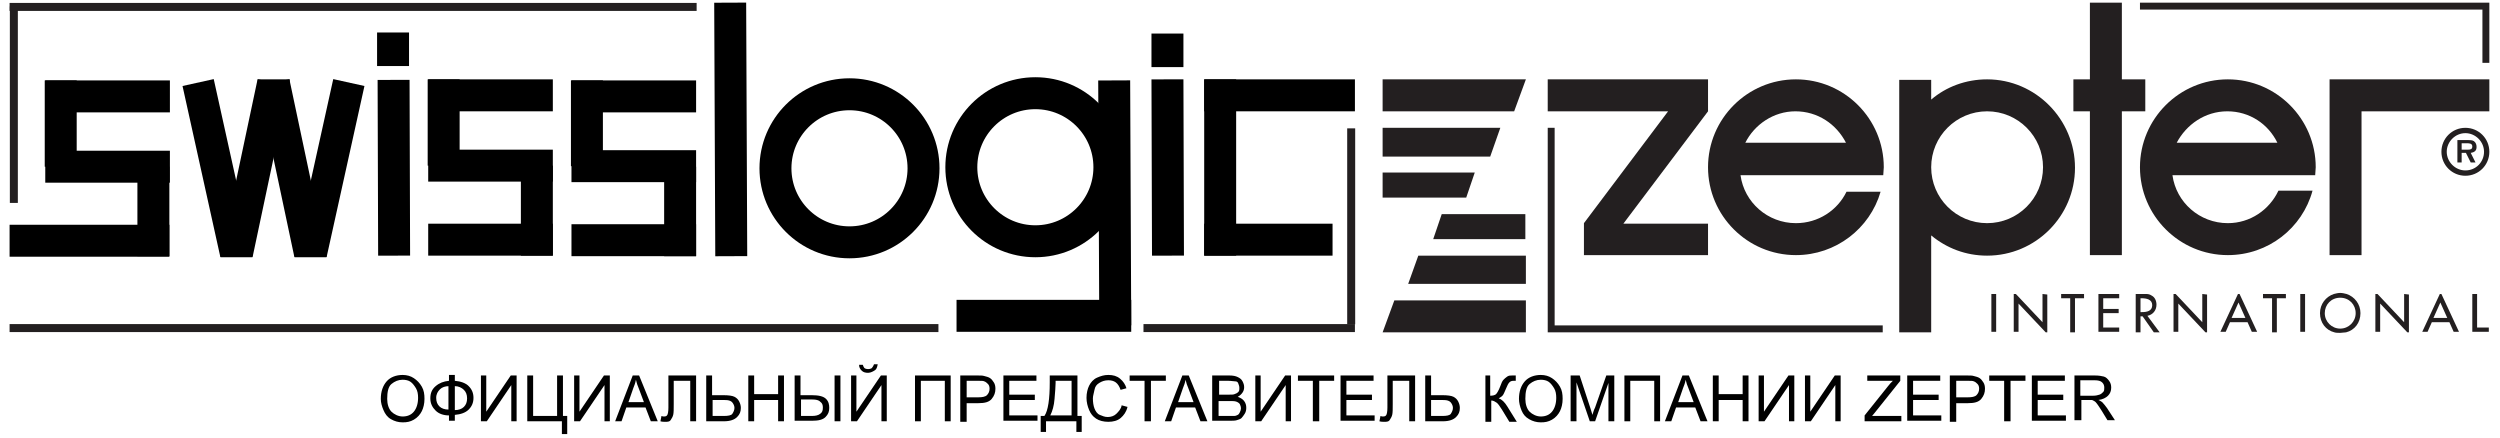 <?xml version="1.0" encoding="utf-8"?>
<!-- Generator: Adobe Illustrator 27.5.0, SVG Export Plug-In . SVG Version: 6.00 Build 0)  -->
<svg version="1.1" id="Слой_1" xmlns="http://www.w3.org/2000/svg" xmlns:xlink="http://www.w3.org/1999/xlink" x="0px" y="0px"
	 viewBox="0 0 469.4 82.3" style="enable-background:new 0 0 469.4 82.3;" xml:space="preserve">
<style type="text/css">
	.st0{fill:#231F20;}
	.st1{fill-rule:evenodd;clip-rule:evenodd;fill:#231F20;}
	.st2{fill:none;stroke:#000000;stroke-width:6;stroke-miterlimit:10;}
	.st3{fill:none;stroke:#231F20;stroke-width:1.5;stroke-miterlimit:10;}
</style>
<path class="st0" d="M269.1,44.9h17.3v-4.7h-15.7L269.1,44.9z"/>
<path class="st0" d="M259.6,62.4h26.9v-6h-24.7L259.6,62.4z"/>
<path class="st0" d="M276.9,32.4h-17.3v4.7h15.7L276.9,32.4z"/>
<path class="st0" d="M286.5,14.9h-26.9v6h24.7L286.5,14.9z"/>
<path class="st0" d="M264.4,53.3h22.1V48h-20.2L264.4,53.3z"/>
<path class="st0" d="M281.7,24h-22.1v5.4h20.2L281.7,24z"/>
<path class="st0" d="M462.9,24c-2.5,0-4.5,2-4.5,4.5c0,2.5,2,4.5,4.5,4.5c2.5,0,4.5-2,4.5-4.5C467.4,26,465.4,24,462.9,24z
	 M462.9,32c-1.9,0-3.5-1.6-3.5-3.5s1.6-3.5,3.5-3.5c1.9,0,3.5,1.6,3.5,3.5C466.4,30.4,464.9,32,462.9,32z"/>
<path class="st1" d="M463.9,28.7c0.7-0.1,1.1-0.4,1.1-1.1c0-0.4-0.1-0.8-0.5-1.1c-0.3-0.2-0.8-0.2-1.1-0.2h-2v4.2h0.8v-1.8h0.8
	l0.9,1.8h0.9L463.9,28.7L463.9,28.7z M462.2,28.1v-1.2h1c0.4,0,1,0,1,0.6c0,0.5-0.3,0.6-0.8,0.6L462.2,28.1L462.2,28.1z"/>
<path class="st0" d="M291.9,61.1V24h-1.3v38.4h62.9v-1.3H291.9z"/>
<path class="st0" d="M434.7,32.9c0-0.5,0.1-1,0.1-1.5c0-9.1-7.4-16.5-16.5-16.5s-16.5,7.4-16.5,16.5s7.4,16.5,16.5,16.5
	c7.6,0,14-5.1,15.9-12.1h-6.4c-1.7,3.6-5.3,6.1-9.5,6.1c-5.3,0-9.7-3.9-10.4-9H434.7z M418.2,20.9c4.2,0,7.7,2.4,9.4,5.9h-18.9
	C410.5,23.4,414,20.9,418.2,20.9"/>
<path class="st0" d="M467.4,14.9l-30,0v6v27h6v-27h24V14.9z"/>
<path class="st0" d="M373.1,14.9c-4,0-7.7,1.4-10.5,3.8V15h-6v47.4h6V44.2c2.9,2.4,6.5,3.8,10.5,3.8c9.1,0,16.5-7.4,16.5-16.5
	S382.2,14.9,373.1,14.9 M373.1,41.9c-5.8,0-10.5-4.7-10.5-10.5s4.7-10.5,10.5-10.5c5.8,0,10.5,4.7,10.5,10.5S378.9,41.9,373.1,41.9z
	"/>
<path class="st0" d="M353.6,32.9c0-0.5,0.1-1,0.1-1.5c0-9.1-7.4-16.5-16.5-16.5c-9.1,0-16.5,7.4-16.5,16.5s7.4,16.5,16.5,16.5
	c7.5,0,13.9-5,15.9-11.9h-6.4c-1.7,3.5-5.3,5.9-9.5,5.9c-5.3,0-9.7-3.9-10.4-9L353.6,32.9L353.6,32.9z M337.1,20.9
	c4.2,0,7.7,2.4,9.5,5.9h-18.9C329.4,23.4,333,20.9,337.1,20.9z"/>
<path class="st0" d="M402.8,14.9h-4.4V0.5h-6v14.4h-3.1v6h3.1v27h6v-27h4.4V14.9z"/>
<path class="st0" d="M320.7,20.9L320.7,20.9L320.7,20.9L320.7,20.9v-6h0h-4.8h-25.3v6h22.6l-15.8,21v6v0h23.3V42h-15.9L320.7,20.9
	L320.7,20.9z"/>
<path class="st0" d="M466.1,1.8v10h1.3V0.5h-65.6v1.3H466.1z"/>
<path class="st0" d="M420.2,55.2l-3.3,7.1h1l0.8-1.8h3.3l0.8,1.8h1l-3.3-7.1H420.2z M419,59.7l1.3-2.9l1.3,2.9H419z"/>
<path class="st0" d="M458.1,55.2l-3.3,7.1h1l0.8-1.8h3.3l0.8,1.8h1l-3.3-7.1H458.1z M456.9,59.7l1.3-2.9l1.3,2.9H456.9L456.9,59.7z"
	/>
<path class="st0" d="M465.1,61.5v-6.3v0h-0.9v0v7.1h3.1v-0.8H465.1z"/>
<path class="st0" d="M373.9,55.2v7.1h0.9v-7.1v0L373.9,55.2L373.9,55.2z"/>
<path class="st0" d="M383.5,55.2v5.3l-5-5.3h-0.4v7.1h0.9V57l5.1,5.4h0.3v-7.1v0L383.5,55.2L383.5,55.2z"/>
<path class="st0" d="M387,55.2V56h1.7v6.4h0.9V56h1.7v-0.8v0L387,55.2L387,55.2z"/>
<path class="st0" d="M394,55.2v7.1h3.9v-0.8h-3v-2.7h2.9V58h-2.9v-2h3v-0.8v0L394,55.2L394,55.2z"/>
<path class="st0" d="M404.9,57.2c0-0.7-0.3-1.4-0.9-1.7c-0.3-0.2-0.6-0.3-1-0.3c-0.3,0-0.6,0-0.9,0H401v7.2h0.9v-3h0.4l2.1,3h1.1
	l-2.3-3.1C404.2,59.1,404.9,58.3,404.9,57.2L404.9,57.2z M402.2,58.6h-0.3V56h0.2c0.9,0,2,0.2,2,1.3
	C404.1,58.4,403.1,58.6,402.2,58.6z"/>
<path class="st0" d="M413.5,55.2v5.3l-5-5.3h-0.4v7.1h0.9V57l5.1,5.4h0.3v-7.1v0L413.5,55.2L413.5,55.2z"/>
<path class="st0" d="M424.9,55.2V56h1.7v6.4h0.9V56h1.7v-0.8v0L424.9,55.2L424.9,55.2z"/>
<path class="st0" d="M431.9,55.2v7.1h0.9v-7.1v0L431.9,55.2L431.9,55.2z"/>
<path class="st0" d="M451.4,55.2v5.3l-5-5.3H446v7.1h0.9V57l5.1,5.4h0.3v-7.1v0L451.4,55.2L451.4,55.2z"/>
<path class="st0" d="M440.6,55.2c-0.4-0.1-0.8-0.2-1.2-0.2c-0.4,0-0.8,0.1-1.2,0.2c-1.5,0.5-2.6,1.9-2.6,3.6c0,1.8,1.1,3.2,2.7,3.6
	c0.3,0.1,0.7,0.1,1.1,0.1c0.4,0,0.7-0.1,1.1-0.1c1.6-0.4,2.7-1.8,2.7-3.6C443.2,57.1,442.1,55.7,440.6,55.2L440.6,55.2z M439.4,61.7
	c-1.6,0-2.9-1.3-2.9-2.9c0-1.6,1.2-2.9,2.9-2.9s2.9,1.3,2.9,2.9S441,61.7,439.4,61.7z"/>
<circle class="st2" cx="159.5" cy="31.6" r="13.9"/>
<line class="st2" x1="137.1" y1="0.5" x2="137.3" y2="48.1"/>
<line class="st2" x1="219.2" y1="14.9" x2="219.3" y2="48"/>
<line class="st2" x1="219.2" y1="6.3" x2="219.2" y2="12.6"/>
<circle class="st2" cx="194.4" cy="31.4" r="13.9"/>
<line class="st2" x1="209.2" y1="15.1" x2="209.4" y2="61.1"/>
<line class="st2" x1="212.4" y1="59.3" x2="179.6" y2="59.3"/>
<line class="st2" x1="73.9" y1="15" x2="74" y2="48"/>
<line class="st2" x1="73.8" y1="6.1" x2="73.8" y2="12.4"/>
<line class="st2" x1="127.7" y1="31.3" x2="127.7" y2="48.1"/>
<line class="st2" x1="110.2" y1="15.1" x2="110.2" y2="31.2"/>
<line class="st2" x1="130.7" y1="31.2" x2="107.3" y2="31.2"/>
<line class="st2" x1="130.7" y1="18.1" x2="107.3" y2="18.1"/>
<line class="st2" x1="130.7" y1="45.1" x2="107.3" y2="45.1"/>
<line class="st3" x1="214.7" y1="61.6" x2="254.4" y2="61.6"/>
<line class="st3" x1="253.7" y1="24.1" x2="253.7" y2="60.9"/>
<line class="st2" x1="229.1" y1="14.9" x2="229.1" y2="48"/>
<line class="st2" x1="254.4" y1="17.9" x2="226.1" y2="17.9"/>
<line class="st2" x1="250.2" y1="45" x2="226.1" y2="45"/>
<line class="st3" x1="1.8" y1="1.3" x2="130.8" y2="1.3"/>
<line class="st3" x1="2.6" y1="1.2" x2="2.6" y2="38.1"/>
<line class="st2" x1="44.5" y1="47.6" x2="51.3" y2="15.5"/>
<line class="st2" x1="37.2" y1="15.5" x2="44.3" y2="47.6"/>
<line class="st2" x1="58.2" y1="47.6" x2="51.4" y2="15.5"/>
<line class="st2" x1="65.5" y1="15.5" x2="58.4" y2="47.6"/>
<line class="st2" x1="51.4" y1="14.9" x2="51.4" y2="21.2"/>
<line class="st2" x1="44.4" y1="42" x2="44.4" y2="48.3"/>
<line class="st2" x1="58.3" y1="42" x2="58.3" y2="48.3"/>
<line class="st2" x1="100.8" y1="31.1" x2="100.8" y2="48"/>
<line class="st2" x1="83.3" y1="14.9" x2="83.3" y2="31.1"/>
<line class="st2" x1="103.8" y1="31.1" x2="80.4" y2="31.1"/>
<line class="st2" x1="103.8" y1="17.9" x2="80.4" y2="17.9"/>
<line class="st2" x1="103.8" y1="45" x2="80.4" y2="45"/>
<line class="st2" x1="28.8" y1="31.3" x2="28.8" y2="48.1"/>
<line class="st2" x1="11.4" y1="15.1" x2="11.4" y2="31.3"/>
<line class="st2" x1="31.9" y1="31.3" x2="8.5" y2="31.3"/>
<line class="st2" x1="31.9" y1="18.1" x2="8.5" y2="18.1"/>
<line class="st2" x1="31.8" y1="45.2" x2="1.8" y2="45.2"/>
<line class="st3" x1="1.8" y1="61.6" x2="176.2" y2="61.6"/>
<g>
	<path d="M71.5,74.9c0-1.4,0.4-2.5,1.1-3.3s1.8-1.2,3-1.2c0.8,0,1.5,0.2,2.1,0.6s1.1,0.9,1.5,1.6s0.5,1.4,0.5,2.3
		c0,0.9-0.2,1.7-0.5,2.3s-0.8,1.2-1.5,1.6s-1.3,0.5-2.1,0.5c-0.8,0-1.5-0.2-2.2-0.6S72.3,77.7,72,77S71.5,75.6,71.5,74.9z
		 M72.7,74.9c0,1,0.3,1.9,0.8,2.4s1.3,0.9,2.1,0.9c0.9,0,1.6-0.3,2.1-0.9s0.8-1.5,0.8-2.6c0-0.7-0.1-1.3-0.4-1.8s-0.6-0.9-1-1.2
		s-1-0.4-1.5-0.4c-0.8,0-1.5,0.3-2.1,0.8S72.7,73.6,72.7,74.9z"/>
	<path d="M84.3,71.5v-1.1h1.1v1.1c1.1,0.1,2,0.4,2.6,1s0.9,1.3,0.9,2.2c0,0.9-0.3,1.6-0.9,2.2s-1.5,0.9-2.6,1v1.1h-1.1V78
		c-1,0-1.9-0.3-2.5-0.9s-1-1.3-1-2.3c0-1,0.3-1.7,1-2.3S83.3,71.6,84.3,71.5z M84.3,72.5c-0.7,0-1.3,0.2-1.7,0.6s-0.7,0.9-0.7,1.6
		c0,0.7,0.2,1.2,0.6,1.6s1,0.6,1.7,0.6V72.5z M85.4,72.5V77c0.7,0,1.3-0.2,1.7-0.6s0.6-0.9,0.6-1.6c0-0.7-0.2-1.2-0.6-1.6
		S86.1,72.5,85.4,72.5z"/>
	<path d="M90.3,70.5h1v6.8l4.6-6.8h1.1v8.6h-1v-6.8l-4.6,6.8h-1.1V70.5z"/>
	<path d="M99,70.5h1.1v7.6h4.5v-7.6h1.1v7.6h0.8v3.4h-1v-2.4H99V70.5z"/>
	<path d="M107.8,70.5h1v6.8l4.6-6.8h1.1v8.6h-1v-6.8l-4.6,6.8h-1.1V70.5z"/>
	<path d="M115.5,79.1l3.3-8.6h1.2l3.5,8.6h-1.3l-1-2.6h-3.6l-0.9,2.6H115.5z M118,75.5h2.9l-0.9-2.4c-0.3-0.7-0.5-1.3-0.6-1.8
		c-0.1,0.6-0.3,1.1-0.5,1.6L118,75.5z"/>
	<path d="M125.3,70.5h5.4v8.6h-1.1v-7.6h-3.1v4.4c0,0.9,0,1.6-0.1,2s-0.3,0.7-0.5,1s-0.6,0.3-1,0.3c-0.2,0-0.6,0-0.9-0.1l0.2-1
		c0.2,0.1,0.3,0.1,0.5,0.1c0.3,0,0.5-0.1,0.6-0.3s0.2-0.6,0.2-1.4V70.5z"/>
	<path d="M132.6,70.5h1.1v3.7h2.1c1,0,1.7,0.1,2.1,0.3s0.7,0.5,0.9,0.9s0.3,0.8,0.3,1.2c0,0.7-0.2,1.2-0.7,1.7s-1.3,0.8-2.5,0.8
		h-3.3V70.5z M133.8,78.1h2.1c0.8,0,1.4-0.1,1.6-0.4s0.4-0.7,0.4-1.1c0-0.3-0.1-0.6-0.3-0.9s-0.4-0.4-0.7-0.5s-0.8-0.1-1.6-0.1h-1.5
		V78.1z"/>
	<path d="M140.5,79.1v-8.6h1.1V74h4.5v-3.5h1.1v8.6h-1.1v-4h-4.5v4H140.5z"/>
	<path d="M149.2,70.5h1.1v3.7h2.1c1.3,0,2.2,0.2,2.7,0.7s0.6,1.1,0.6,1.7c0,0.7-0.2,1.2-0.7,1.7s-1.3,0.7-2.5,0.7h-3.3V70.5z
		 M150.3,78.1h2.1c0.7,0,1.2-0.1,1.6-0.4s0.5-0.6,0.5-1.2c0-0.4-0.1-0.7-0.3-0.9s-0.4-0.4-0.8-0.5s-0.8-0.1-1.5-0.1h-1.5V78.1z
		 M156.7,70.5h1.1v8.6h-1.1V70.5z"/>
	<path d="M159.8,70.5h1v6.8l4.6-6.8h1.1v8.6h-1v-6.8l-4.6,6.8h-1.1V70.5z M164.1,68.4h0.7c-0.1,0.5-0.2,0.9-0.5,1.1S163.5,70,163,70
		c-0.5,0-0.9-0.1-1.2-0.4s-0.5-0.6-0.5-1.1h0.7c0.1,0.3,0.2,0.5,0.3,0.6s0.4,0.2,0.7,0.2c0.3,0,0.6-0.1,0.7-0.2S164,68.7,164.1,68.4
		z"/>
	<path d="M171.7,70.5h6.8v8.6h-1.1v-7.6h-4.5v7.6h-1.1V70.5z"/>
	<path d="M180.3,79.1v-8.6h3.2c0.6,0,1,0,1.3,0.1c0.4,0.1,0.8,0.2,1.1,0.4s0.5,0.5,0.7,0.8s0.3,0.7,0.3,1.2c0,0.7-0.2,1.3-0.7,1.9
		s-1.3,0.8-2.5,0.8h-2.2v3.5H180.3z M181.5,74.6h2.2c0.7,0,1.3-0.1,1.6-0.4s0.5-0.7,0.5-1.2c0-0.4-0.1-0.7-0.3-0.9s-0.4-0.4-0.7-0.5
		c-0.2-0.1-0.5-0.1-1.1-0.1h-2.2V74.6z"/>
	<path d="M188.4,79.1v-8.6h6.2v1h-5.1v2.6h4.8v1h-4.8v2.9h5.3v1H188.4z"/>
	<path d="M197.1,70.5h5.2v7.6h0.8v3h-1v-2h-5.7v2h-1v-3h0.7c0.7-1,1-3.2,1-6.3V70.5z M201.2,71.5h-3v0.4c0,0.7-0.1,1.7-0.2,3
		s-0.4,2.3-0.8,3.1h4V71.5z"/>
	<path d="M210.6,76.1l1.1,0.3c-0.2,0.9-0.7,1.6-1.3,2.1s-1.4,0.7-2.3,0.7c-0.9,0-1.7-0.2-2.3-0.6s-1-0.9-1.3-1.6s-0.5-1.5-0.5-2.3
		c0-0.9,0.2-1.7,0.5-2.3s0.8-1.2,1.5-1.5s1.3-0.5,2.1-0.5c0.9,0,1.6,0.2,2.2,0.7s1,1.1,1.2,1.8l-1.1,0.3c-0.2-0.6-0.5-1.1-0.9-1.4
		s-0.9-0.4-1.4-0.4c-0.7,0-1.2,0.2-1.7,0.5s-0.8,0.7-0.9,1.3s-0.3,1.1-0.3,1.6c0,0.7,0.1,1.4,0.3,1.9s0.5,1,1,1.2s0.9,0.4,1.5,0.4
		c0.6,0,1.2-0.2,1.6-0.6S210.5,76.8,210.6,76.1z"/>
	<path d="M214.9,79.1v-7.6h-2.8v-1h6.8v1h-2.8v7.6H214.9z"/>
	<path d="M218.7,79.1l3.3-8.6h1.2l3.5,8.6h-1.3l-1-2.6h-3.6l-0.9,2.6H218.7z M221.2,75.5h2.9l-0.9-2.4c-0.3-0.7-0.5-1.3-0.6-1.8
		c-0.1,0.6-0.3,1.1-0.5,1.6L221.2,75.5z"/>
	<path d="M227.6,79.1v-8.6h3.2c0.7,0,1.2,0.1,1.6,0.3s0.7,0.4,0.9,0.8s0.3,0.7,0.3,1.1c0,0.4-0.1,0.7-0.3,1s-0.5,0.6-0.9,0.8
		c0.5,0.2,0.9,0.4,1.2,0.8s0.4,0.8,0.4,1.3c0,0.4-0.1,0.8-0.3,1.1s-0.4,0.6-0.6,0.8s-0.6,0.3-0.9,0.4s-0.8,0.1-1.4,0.1H227.6z
		 M228.8,74.1h1.9c0.5,0,0.9,0,1.1-0.1c0.3-0.1,0.5-0.2,0.7-0.4s0.2-0.4,0.2-0.8c0-0.3-0.1-0.5-0.2-0.8s-0.3-0.4-0.6-0.4
		s-0.7-0.1-1.3-0.1h-1.7V74.1z M228.8,78.1h2.1c0.4,0,0.6,0,0.8,0c0.3,0,0.5-0.1,0.7-0.2s0.3-0.3,0.4-0.5s0.2-0.5,0.2-0.7
		c0-0.3-0.1-0.6-0.2-0.8s-0.4-0.4-0.7-0.5s-0.7-0.1-1.3-0.1h-2V78.1z"/>
	<path d="M235.7,70.5h1v6.8l4.6-6.8h1.1v8.6h-1v-6.8l-4.6,6.8h-1.1V70.5z"/>
	<path d="M246.5,79.1v-7.6h-2.8v-1h6.8v1h-2.8v7.6H246.5z"/>
	<path d="M251.7,79.1v-8.6h6.2v1h-5.1v2.6h4.8v1h-4.8v2.9h5.3v1H251.7z"/>
	<path d="M260.3,70.5h5.4v8.6h-1.1v-7.6h-3.1v4.4c0,0.9,0,1.6-0.1,2s-0.3,0.7-0.5,1s-0.6,0.3-1,0.3c-0.2,0-0.6,0-0.9-0.1l0.2-1
		c0.2,0.1,0.3,0.1,0.5,0.1c0.3,0,0.5-0.1,0.6-0.3s0.2-0.6,0.2-1.4V70.5z"/>
	<path d="M267.6,70.5h1.1v3.7h2.1c1,0,1.7,0.1,2.1,0.3s0.7,0.5,0.9,0.9s0.3,0.8,0.3,1.2c0,0.7-0.2,1.2-0.7,1.7s-1.3,0.8-2.5,0.8
		h-3.3V70.5z M268.7,78.1h2.1c0.8,0,1.4-0.1,1.6-0.4s0.4-0.7,0.4-1.1c0-0.3-0.1-0.6-0.3-0.9s-0.4-0.4-0.7-0.5s-0.8-0.1-1.6-0.1h-1.5
		V78.1z"/>
	<path d="M278.7,70.5h1.1v3.8c0.5,0,0.9-0.1,1.1-0.3s0.5-0.7,0.8-1.5c0.2-0.6,0.4-1,0.6-1.2s0.4-0.4,0.7-0.6s0.6-0.2,0.9-0.2
		c0.4,0,0.7,0,0.7,0v1c0,0-0.1,0-0.2,0c-0.1,0-0.2,0-0.2,0c-0.4,0-0.6,0.1-0.8,0.3c-0.2,0.2-0.4,0.6-0.6,1.1
		c-0.3,0.7-0.5,1.2-0.7,1.4s-0.4,0.3-0.7,0.5c0.6,0.2,1.1,0.7,1.6,1.5l1.8,2.9h-1.4l-1.4-2.3c-0.4-0.6-0.7-1.1-1-1.3s-0.6-0.4-1-0.4
		v4h-1.1V70.5z"/>
	<path d="M285.2,74.9c0-1.4,0.4-2.5,1.1-3.3s1.8-1.2,3-1.2c0.8,0,1.5,0.2,2.1,0.6s1.1,0.9,1.5,1.6s0.5,1.4,0.5,2.3
		c0,0.9-0.2,1.7-0.5,2.3s-0.8,1.2-1.5,1.6s-1.3,0.5-2.1,0.5c-0.8,0-1.5-0.2-2.2-0.6s-1.1-0.9-1.4-1.6S285.2,75.6,285.2,74.9z
		 M286.4,74.9c0,1,0.3,1.9,0.8,2.4s1.3,0.9,2.1,0.9c0.9,0,1.6-0.3,2.1-0.9s0.8-1.5,0.8-2.6c0-0.7-0.1-1.3-0.4-1.8s-0.6-0.9-1-1.2
		s-1-0.4-1.5-0.4c-0.8,0-1.5,0.3-2.1,0.8S286.4,73.6,286.4,74.9z"/>
	<path d="M294.9,79.1v-8.6h1.7l2,6.1c0.2,0.6,0.3,1,0.4,1.3c0.1-0.3,0.2-0.8,0.5-1.4l2.1-6h1.5v8.6H302v-7.2l-2.5,7.2h-1l-2.5-7.3
		v7.3H294.9z"/>
	<path d="M304.9,70.5h6.8v8.6h-1.1v-7.6h-4.5v7.6h-1.1V70.5z"/>
	<path d="M312.6,79.1l3.3-8.6h1.2l3.5,8.6h-1.3l-1-2.6h-3.6l-0.9,2.6H312.6z M315.1,75.5h2.9l-0.9-2.4c-0.3-0.7-0.5-1.3-0.6-1.8
		c-0.1,0.6-0.3,1.1-0.5,1.6L315.1,75.5z"/>
	<path d="M321.6,79.1v-8.6h1.1V74h4.5v-3.5h1.1v8.6h-1.1v-4h-4.5v4H321.6z"/>
	<path d="M330.2,70.5h1v6.8l4.6-6.8h1.1v8.6h-1v-6.8l-4.6,6.8h-1.1V70.5z"/>
	<path d="M338.9,70.5h1v6.8l4.6-6.8h1.1v8.6h-1v-6.8l-4.6,6.8h-1.1V70.5z"/>
	<path d="M350.1,79.1V78l4.4-5.5c0.3-0.4,0.6-0.7,0.9-1h-4.8v-1h6.2v1l-4.8,6l-0.5,0.6h5.5v1H350.1z"/>
	<path d="M358.1,79.1v-8.6h6.2v1h-5.1v2.6h4.8v1h-4.8v2.9h5.3v1H358.1z"/>
	<path d="M366.1,79.1v-8.6h3.2c0.6,0,1,0,1.3,0.1c0.4,0.1,0.8,0.2,1.1,0.4s0.5,0.5,0.7,0.8s0.3,0.7,0.3,1.2c0,0.7-0.2,1.3-0.7,1.9
		s-1.3,0.8-2.5,0.8h-2.2v3.5H366.1z M367.3,74.6h2.2c0.7,0,1.3-0.1,1.6-0.4s0.5-0.7,0.5-1.2c0-0.4-0.1-0.7-0.3-0.9s-0.4-0.4-0.7-0.5
		c-0.2-0.1-0.5-0.1-1.1-0.1h-2.2V74.6z"/>
	<path d="M376.3,79.1v-7.6h-2.8v-1h6.8v1h-2.8v7.6H376.3z"/>
	<path d="M381.5,79.1v-8.6h6.2v1h-5.1v2.6h4.8v1h-4.8v2.9h5.3v1H381.5z"/>
	<path d="M389.5,79.1v-8.6h3.8c0.8,0,1.3,0.1,1.7,0.2s0.7,0.4,1,0.8s0.4,0.8,0.4,1.3c0,0.6-0.2,1.1-0.6,1.5s-1,0.7-1.8,0.8
		c0.3,0.1,0.5,0.3,0.7,0.4c0.3,0.3,0.6,0.7,0.9,1.1l1.5,2.3h-1.4l-1.1-1.8c-0.3-0.5-0.6-0.9-0.8-1.2s-0.4-0.5-0.6-0.6
		s-0.3-0.2-0.5-0.2c-0.1,0-0.3,0-0.6,0h-1.3v3.8H389.5z M390.6,74.3h2.4c0.5,0,0.9-0.1,1.2-0.2s0.5-0.3,0.7-0.5s0.2-0.5,0.2-0.8
		c0-0.4-0.1-0.7-0.4-1s-0.8-0.4-1.4-0.4h-2.7V74.3z"/>
</g>
</svg>
